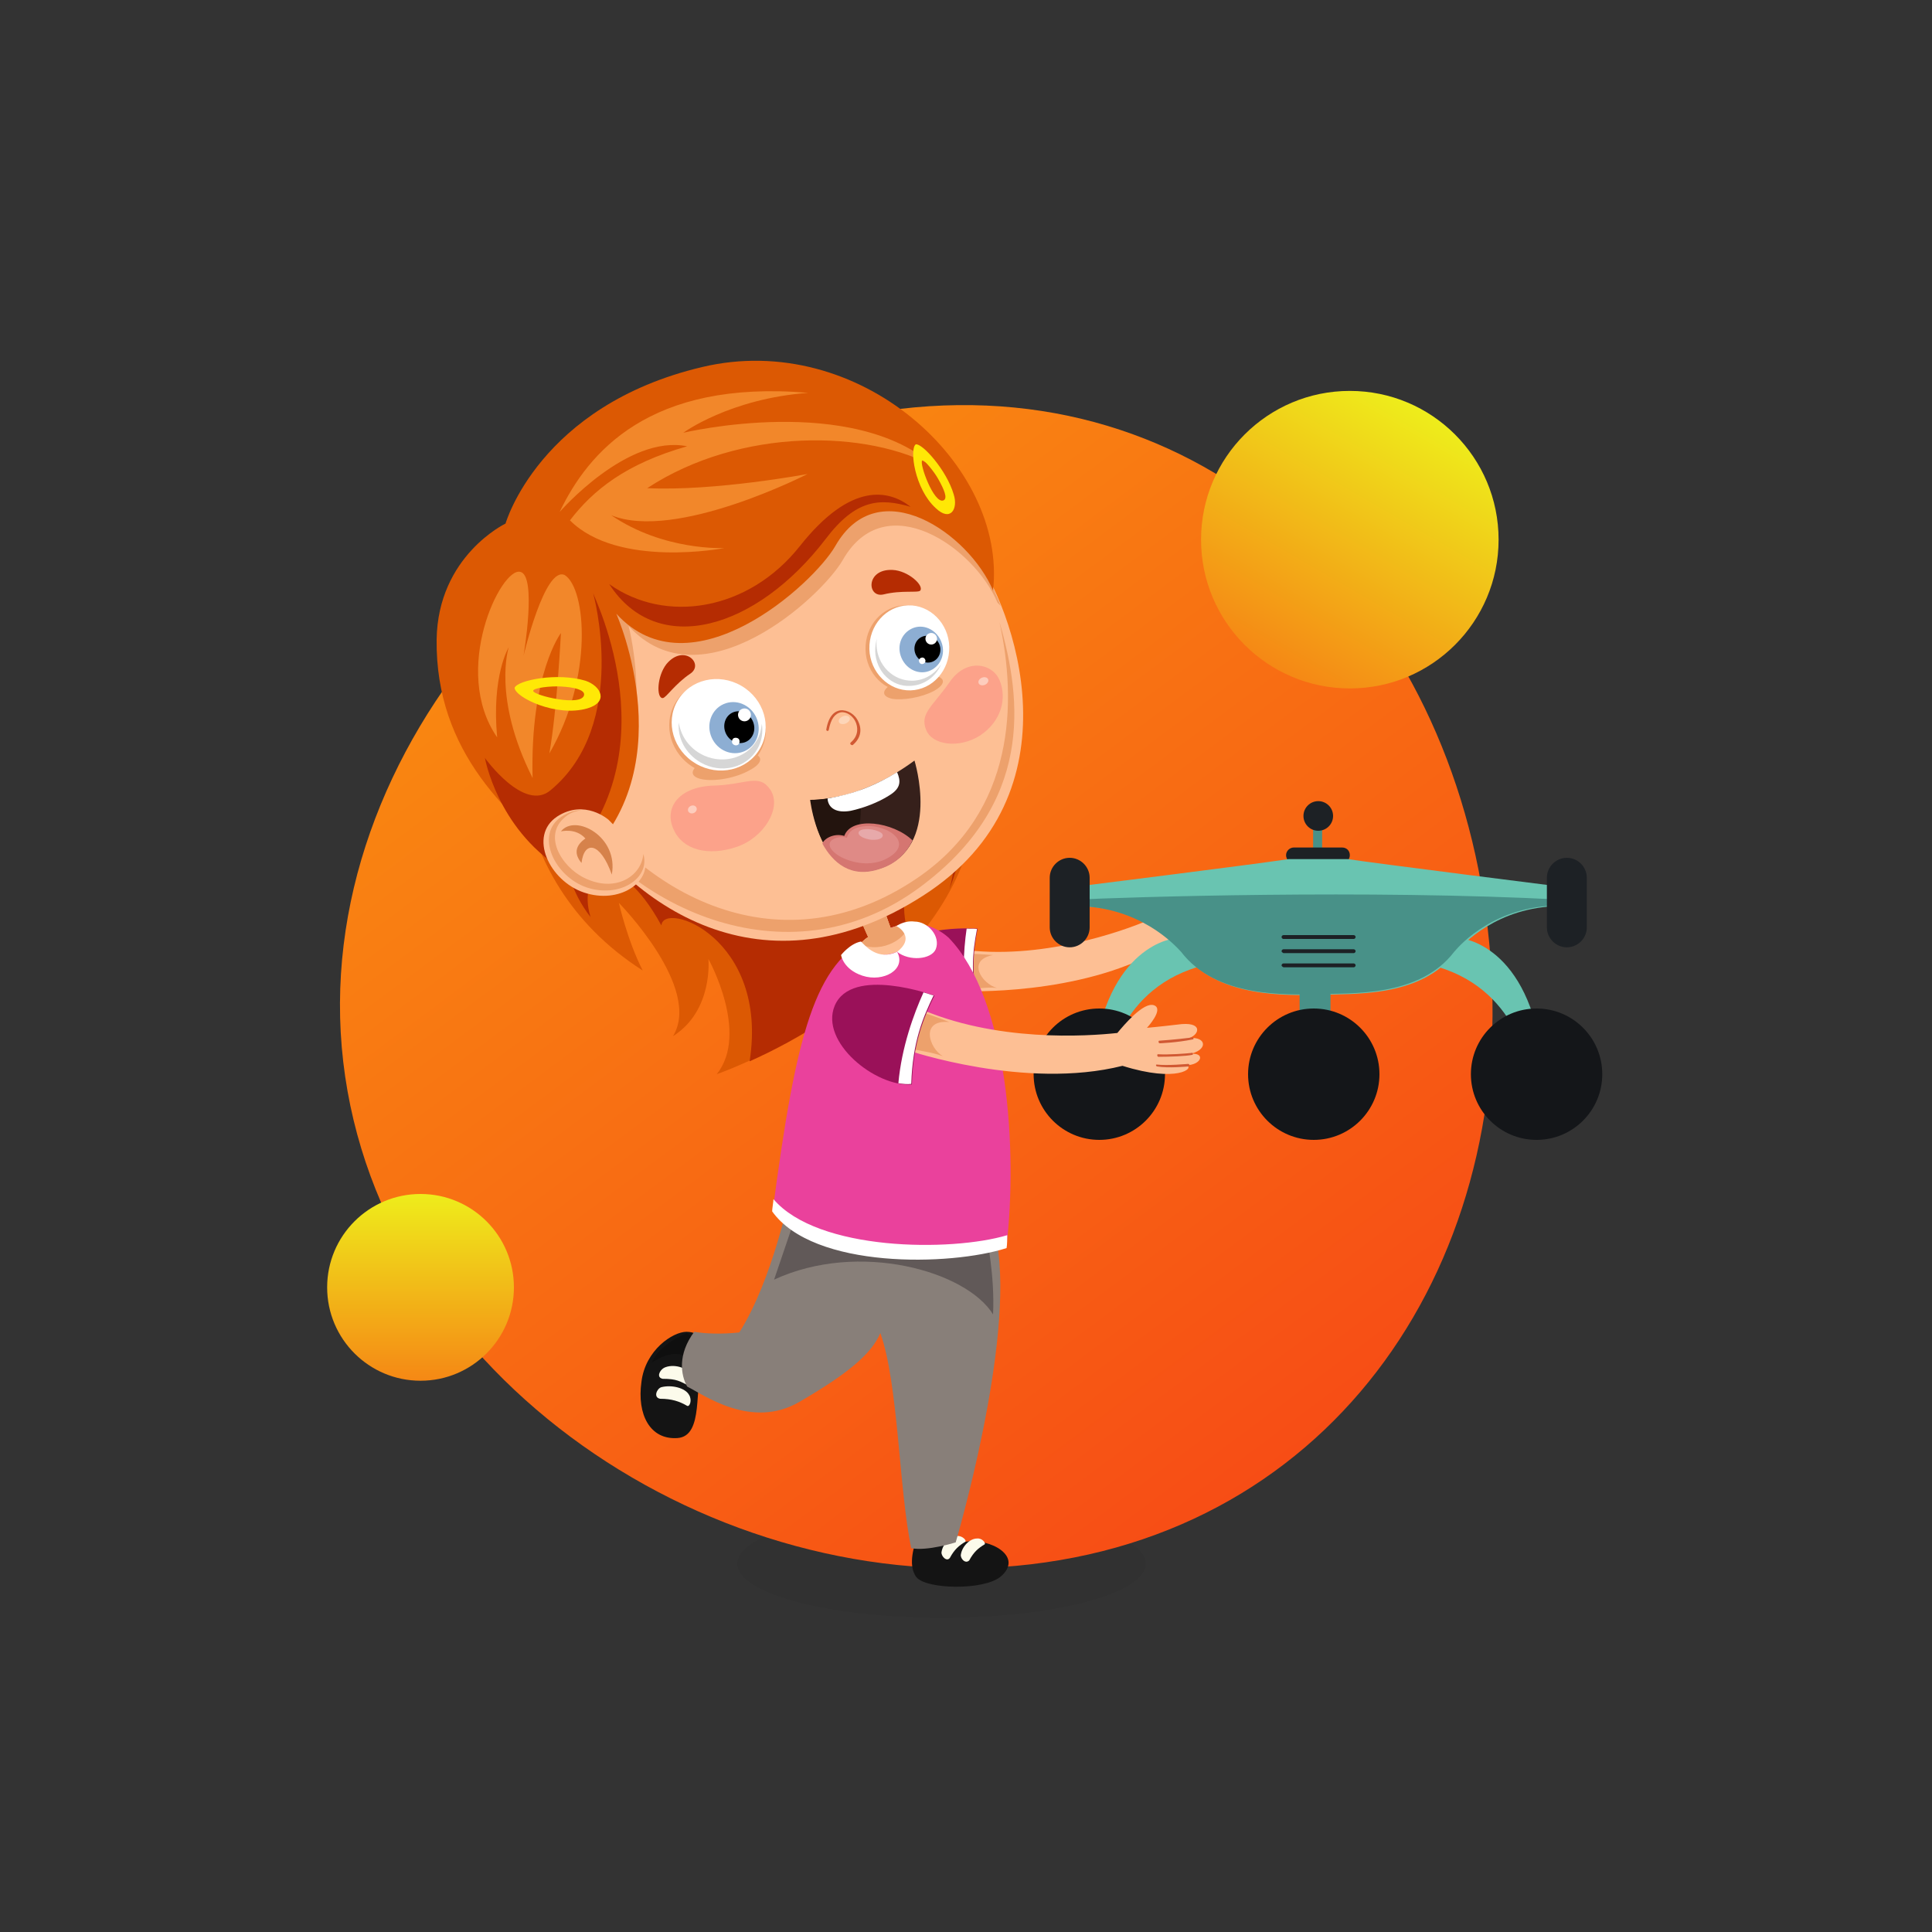 <svg version="1.1" id="Слой_1" xmlns="http://www.w3.org/2000/svg" x="0" y="0" viewBox="0 0 300 300" width="300" height="300" xml:space="preserve"><rect x="0" y="0" width="300" height="300" fill="#333333" stroke="none"/><style>.st4{fill:#fdbf94}.st5{fill:#d15933}.st6{fill:#eda16c}.st7{fill:#9a1159}.st8{fill:#fff}.st9{fill:#489188}.st10{fill:#1d2125}.st11{fill:#69c4b1}.st12{fill:#141619}.st13{fill:#dc5903}.st14{fill:#b52c02}.st15{fill:#141414}.st16{fill:#fcfbeb}.st20{fill:#ea419c}.st21{fill:#fca28a}.st22{fill:#fdcdbd}.st25{fill:#d6d6d6}.st26{fill:#8daed3}</style><ellipse cx="146.2" cy="242.8" rx="31.7" ry="8.4" style="opacity:5.000000e-02"/><linearGradient id="SVGID_1_" gradientUnits="userSpaceOnUse" x1="215.033" y1="648.021" x2="125.063" y2="803.853" gradientTransform="scale(-1 1)rotate(6.667 4909.166 -2265.494)"><stop offset="0" style="stop-color:#f98811"/><stop offset="1" style="stop-color:#f74d15"/></linearGradient><path d="M231 144.1c5.8 49.1-21.8 93-70.9 98.8s-101.1-29-106.8-78 37.3-95.6 86.4-101.4 85.6 31.4 91.3 80.6" style="fill:url(#SVGID_1_)"/><linearGradient id="SVGID_2_" gradientUnits="userSpaceOnUse" x1="65.335" y1="112.346" x2="65.335" y2="83.282" gradientTransform="matrix(1 0 0 -1 0 297.64)"><stop offset="0" style="stop-color:#eeed1b"/><stop offset="1" style="stop-color:#f58815"/></linearGradient><circle cx="65.3" cy="199.9" r="14.5" style="fill:url(#SVGID_2_)"/><linearGradient id="SVGID_3_" gradientUnits="userSpaceOnUse" x1="221.193" y1="233.792" x2="198.146" y2="193.874" gradientTransform="matrix(1 0 0 -1 0 297.64)"><stop offset="0" style="stop-color:#eeed1b"/><stop offset="1" style="stop-color:#f58815"/></linearGradient><circle cx="209.6" cy="83.8" r="23.1" style="fill:url(#SVGID_3_)"/><path class="st4" d="M149.6 153.9s18 .8 30.7-6.5c8.4.2 10.3-2.7 8.9-2.7 2.2-.7 2.2-2.8-.2-1.6 2.7-1.2 1.9-3.3-.5-2.2 1.4-.9 1.3-3-2.2-1.5-2.1.9-4.1 1.7-4.1 1.7s1.7-3.3.1-3.5c-1.6-.1-3.4 4-4 5.3-4 1.7-16.8 6.3-29.2 4.5-.5 2.6.5 6.5.5 6.5"/><path class="st5" d="M184.4 142.3c-.1 0-.1.1-.1.2s.1.1.2.1c0 0 2.4-.8 4.5-1.9.1-.1.1-.2.1-.2 0-.1-.2-.1-.2-.1-2 1.1-4.4 1.9-4.5 1.9m.4 2c-.1 0-.1.1-.1.2s.1.1.2.1c1.5-.4 3.8-1.2 4.6-1.7.1-.1.1-.2.1-.2 0-.1-.2-.1-.2-.1-.8.5-3.1 1.3-4.6 1.7m.2 1.5c-.1 0-.1.1-.1.2s.1.2.2.2c1.6-.2 4.2-1.3 4.3-1.3s.1-.1.1-.2-.1-.1-.2-.1c0-.1-2.7 1-4.3 1.2 0-.1 0 0 0 0"/><path class="st6" d="M154.2 148.3c-3.7-.3-6-.2-6-.2s-3.6 4.2.8 5.6c2.1 0 3.9-.5 5.8-.3-2.3-.6-4.8-4.3-.6-5.1"/><path class="st7" d="M152.2 157.5c-5.1 1.8-14.6-2.2-14-7.8.7-6.4 13.6-5.5 13.6-5.5-.7 3.6-1.1 7.4.4 13.3"/><path class="st8" d="M150.1 144.2c-.5 3.4-.8 8.6.2 13.8.7-.1 1.3-.2 1.8-.4-1.5-6-1.1-9.7-.4-13.3.1-.1-.6-.1-1.6-.1"/><path class="st9" d="M205.3 136c0 .5-.3.9-.7.9s-.7-.4-.7-.9v-9.2c0-.5.3-.9.7-.9s.7.4.7.9z"/><path class="st10" d="M209.6 132.8c0 .7-.6 1.2-1.2 1.2h-7.5c-.7 0-1.2-.6-1.2-1.2 0-.7.6-1.2 1.2-1.2h7.5c.7 0 1.2.5 1.2 1.2"/><circle class="st10" cx="204.7" cy="126.7" r="2.3"/><path class="st11" d="M182.5 145.7s-10.7.8-12.8 19.5c-.2 1.5 0 2 0 2s.2.6.9.7c.6.1 1.1-.3 1.2-.9s1.6-13.9 15.5-17.2c.6-1.5-1.3-4.3-4.8-4.1"/><path class="st10" d="M173.8 166.8c0 .9-.7 1.6-1.6 1.6h-3.1c-.9 0-1.6-.7-1.6-1.6s.7-1.6 1.6-1.6h3.1c.9 0 1.6.7 1.6 1.6"/><path class="st11" d="M226.8 145.7s10.7.8 12.8 19.5c.2 1.5 0 2 0 2s-.2.6-.9.7c-.6.1-1.1-.3-1.2-.9s-1.6-13.9-15.5-17.2c-.5-1.5 1.3-4.3 4.8-4.1"/><path class="st10" d="M235.5 166.8c0 .9.7 1.6 1.6 1.6h3.1c.9 0 1.6-.7 1.6-1.6s-.7-1.6-1.6-1.6h-3.1c-.9 0-1.6.7-1.6 1.6"/><path class="st11" d="M242.3 140.3c.1-.1.1-.2.2-.3s.1-.2.2-.3c.5-1 .6-1.9.6-1.9s-31-3.9-34-4.4h-9.2c-5.2.8-34 4.4-34 4.4s.2 1 .7 2c.1.1.1.2.2.3s.1.2.2.3.1.2.2.3c9.8.1 15.1 5.9 16.2 7.2 5.5 7.2 16.4 6.6 21.2 6.6h.2c4.8-.3 15.5.6 21-6.6 1.1-1.2 6.4-7.1 16.2-7.2-.1-.2 0-.3.1-.4"/><path class="st9" d="M166.8 139.7c8.5-.4 45.4-1.6 75.7 0 0 .1-.1.2-.1.3-.1.1-.1.2-.2.3s-.1.2-.2.3c-9.8.1-15.1 5.9-16.2 7.2-5.5 7.2-16.3 6.3-21 6.6h-.2c-4.8 0-15.7.6-21.2-6.6-1.1-1.2-6.5-7-16.2-7.1l-.4-.6c0-.1.1-.4 0-.4"/><path class="st10" d="M199 145.5c0-.1.1-.3.3-.3h10.9c.1 0 .3.1.3.3 0 .1-.1.3-.3.3h-10.9c-.2 0-.3-.2-.3-.3m0 2.2c0-.1.1-.3.3-.3h10.9c.1 0 .3.1.3.3 0 .1-.1.3-.3.3h-10.9q-.3-.15-.3-.3m0 2.2c0-.1.1-.3.3-.3h10.9c.1 0 .3.1.3.3 0 .1-.1.3-.3.3h-10.9q-.3-.15-.3-.3m-29.8-5.9c0 1.7-1.4 3.1-3.1 3.1s-3.1-1.4-3.1-3.1v-7.7c0-1.7 1.4-3.1 3.1-3.1s3.1 1.4 3.1 3.1zm77.2 0c0 1.7-1.4 3.1-3.1 3.1s-3.1-1.4-3.1-3.1v-7.7c0-1.7 1.4-3.1 3.1-3.1s3.1 1.4 3.1 3.1z"/><circle class="st12" cx="170.7" cy="166.8" r="10.2"/><circle class="st12" cx="238.6" cy="166.8" r="10.2"/><path class="st9" d="M201.8 150.7h4.8v14.5h-4.8z"/><circle class="st12" cx="204" cy="166.8" r="10.2"/><path class="st13" d="M80.7 109.9s-4.2 25.9 19.1 40.8c-2.4-4.7-3.7-10.5-3.7-10.5s13 13.2 8.4 20.7c6.3-4 5.5-12 5.5-12s6.4 11.5 1.3 17.9c10.2-3.7 39.3-18.2 40.5-43.5 1.4-25.2-71.1-13.4-71.1-13.4"/><path class="st14" d="M141.6 146.9c-1.3-3.7-2.1-8.3.5-10.9 4.7-4.7 7.1-3.7 5.3 2.1 3.1-7.6 2.8-15.9 2.8-15.9L87.7 125s-2.1 9.6 4 17.4c-2.2-7.1 4-11.5 11 1.3.3-3.9 16.7 1.9 13.7 21.1 7.2-3.2 17.6-9.2 25.2-17.9"/><path class="st15" d="M142.2 239.4s-1.4 3.6.1 5.5 10.5 2.1 13.1-.1c3.6-3.1-1.6-6-5.5-5.4-6.3 1.2-7.7 0-7.7 0"/><path class="st16" d="M149.2 241.4c.2-1.3 1.4-2.5 2.5-2.5.8-.1 1.4.7 1.2.9-1 .6-1.7 1.2-2.4 2.5-.6.6-1.4-.3-1.3-.9m-3-.4c.2-1.3 1.4-2.5 2.5-2.5.8 0 1.4.7 1.2.9-1 .6-1.7 1.2-2.4 2.5-.5.7-1.4-.3-1.3-.9"/><path class="st15" d="M106.6 206.8c-2.1 0-6.4 2.8-7 7.8-.7 5 1.3 9 5.6 8.7 4.2-.3 2.5-8.2 3.9-11.3 1.3-3-.1-5.2-2.5-5.2"/><path d="M106.7 207s-4.3 1.6-5.5 4.6c3.9-2.6 6.6-1.3 7.1 2.5.2-4.2 1.2-3.2.9-4.6-.3-.8-2.5-2.5-2.5-2.5" style="fill:#0f0f0f"/><path class="st16" d="M103.1 212.4c1.4-.7 3.8-.1 4.4 1.4.2.7.1 1.7-.5 1.4-1.4-.7-1.9-1.1-4.1-1.1-1-.2-.5-1.3.2-1.7m-.4 3c1.6-.4 3.7.1 4.3 1.2.5.8.1 1.9-.3 1.7-1.2-.7-2.4-1.1-4.2-1.1-1.1-.2-.5-1.6.2-1.8"/><path d="M122.7 185.2s-2.7 13.5-7.9 21.7c-2.8.3-5.3.2-7-.1-2.6 3.5-2.1 6.7-1.1 8.5 2.6 1.3 10 6.7 17.4 2.4s11.2-7.4 12.6-10.7c2.8 7.8 2.9 24.5 4.8 33.4 2.5.5 6.9-.9 6.9-.9s9.2-31.1 6.4-46.5c-10.6-7.8-32.1-7.8-32.1-7.8" style="fill:#887f79"/><path d="m120.2 198.7 3.3-9.7 29.7 3s1.3 6.2 1 12.1c-4.1-6.7-20.8-11.5-34-5.4" style="fill:#615958"/><path class="st20" d="M135.4 145.5c-8.9 3.8-11.8 15.2-15.4 42.4 6.3 8.6 27.5 8.2 36.3 5.5 1.7-14.7.3-38.2-9-47.8-5.4-4.8-11.9-.1-11.9-.1"/><path class="st4" d="M141.7 143.4c-.8-.2-2.5.4-3.4.7-1.1-2.9-1.8-6-1.8-6l-4.2 1.9s1.9 4.1 2.5 5.5c-.7.4-1.1 1-1.7 1.4 4.7 3.9 11-1.4 8.6-3.5"/><path class="st6" d="M141.1 143.4c-.9.1-2.1.5-2.8.7-.2-.5-.3-.9-.5-1.4-.2.1-.4.1-.6.2-.6-1.6-1.1-3.3-1.4-4.5l-3.5 1.6s1.9 4.1 2.5 5.5c-.5.3-.9.8-1.3 1.1 3.6 1.6 7.6-1.1 7.6-3.2"/><path class="st6" d="M138.3 144.1c-.4-1-.8-2.1-1-3.1-.2.1-.4.1-.6.1-.4-.9-.7-1.9-.9-2.8l-3.5 1.6s1.8 3.9 2.4 5.3c1.9.2 3.7-.5 4.8-1.6-.5.3-.9.4-1.2.5"/><path class="st8" d="M120.1 186.2c0 .4-.2 1.5-.2 1.9 6.4 9 27.7 8.5 36.4 5.7.1-.5.1-1.5.1-2-8.7 2.6-29.4 2.5-36.3-5.6"/><path class="st20" d="M126.1 161.5s-9.5 34.1 29 30c-12.7 2.6-28.1.8-33.3-5 1.8-16.5 4.3-25 4.3-25"/><path class="st8" d="M133.7 146.2c.7.7 2.6 3 5.6 1.6 1.5 2.7-2.1 4.8-5.4 3.7-3-1-3.3-3.2-3.3-3.2s1.4-1.8 3.1-2.1"/><path class="st8" d="M139.2 143.8c.8.4 2.7 2 .1 4 1.9 1.5 5.3 1.2 6-.4.8-2-1.2-4.3-3.3-4.3-1.6-.2-2.8.7-2.8.7"/><path class="st4" d="M141 163.1s18.2 6.2 33.3 2.4c8.6 2.7 11.3.3 9.9-.1 2.5 0 3.1-2.2.3-1.7 3.1-.5 3-2.8.1-2.5 1.7-.5 2.3-2.7-1.8-2.1-2.5.3-4.7.5-4.7.5s2.7-2.9 1.1-3.5-4.7 3.1-5.7 4.3c-4.6.5-19 1.5-31.2-4-1.2 2.4-1.3 6.7-1.3 6.7"/><path class="st5" d="M180 161.6c-.1 0-.1.1-.1.2s.1.2.2.2c0 0 2.7-.1 5.1-.6.1 0 .2-.1.1-.2 0-.1-.1-.2-.2-.1-2.3.3-5 .5-5.1.5.1 0 0 0 0 0m-.2 2.1c-.1 0-.1.1-.1.2s.1.2.2.2c1.7 0 4.3-.1 5.2-.3.1 0 .2-.1.1-.2 0-.1-.1-.2-.2-.1-.9.1-3.5.3-5.2.2q.15 0 0 0m-.2 1.6c-.1 0-.1.1-.1.1 0 .1.1.2.2.2 1.7.3 4.7 0 4.8 0s.2-.1.2-.2-.1-.2-.2-.2-3.2.3-4.9.1c.1-.1 0 0 0 0"/><path class="st6" d="M147.4 158.7c-3.7-1.5-6.1-2-6.1-2s-5 3.2-.9 5.9c2.2.6 4.1.7 6 1.4-2.1-1.2-3.6-5.7 1-5.3"/><path class="st7" d="M141.6 168.4c-5.7.4-14.3-6.6-12-12.2 2.6-6.3 15.5-1.6 15.5-1.6-1.7 3.5-3.3 7.3-3.5 13.8"/><path class="st8" d="M143.4 154.1c-1.5 3.3-3.4 8.5-3.9 14.1.7.1 1.4.2 2 .1.2-6.5 1.8-10.3 3.5-13.8.1.2-.5-.1-1.6-.4"/><path class="st4" d="M151 85.7c6.5 8.6 17 37.6-7.7 53.4-24.6 15.8-45.5 2.2-55.9-15.1-12.5-20.8.4-40.8 15.5-48.4 23.4-11.7 39.4-1.4 48.1 10.1"/><path class="st6" d="M151 85.7c-8.7-11.5-24.6-21.8-48.1-10-15 7.5-28 27.5-15.5 48.4 1.3 2.2 2.9 4.4 4.6 6.5 10.8-14.7 5.6-33.4 5.6-33.4 11.4 12.5 30-4.5 33.3-10.3 6.6-11.5 20.4-1.9 24 6.7l.5.5c-1.4-3.5-3-6.5-4.4-8.4"/><path class="st21" d="M143.8 113.3c.9 2.4 5.1 3 8.4.9 3.3-2.2 4.2-5.8 3-8.6-1.1-2.6-5.2-3.5-7.8.4-2.6 3.7-4.6 4.8-3.6 7.3"/><ellipse transform="rotate(-22.392 152.664 105.797)" class="st22" cx="152.7" cy="105.8" rx=".8" ry=".6"/><ellipse transform="rotate(-22.286 131.068 111.784)" cx="131.1" cy="111.8" rx=".9" ry=".6" style="fill:#fdd5b8"/><path class="st21" d="M104.6 128.8c1.4 3.2 5.4 4.2 9.8 2.7 4.2-1.4 7.1-6.1 5.2-8.9-1.8-2.6-3.7-.7-9.1-.6-5.3.3-7.4 3.6-5.9 6.8"/><ellipse transform="rotate(-24.212 107.477 125.68)" class="st22" cx="107.5" cy="125.7" rx=".7" ry=".6"/><path class="st14" d="M138.6 88.5c-4.2-.2-4 4.4-1.4 3.8 2.8-.7 5.4-.2 5.7-.6.6-.8-1.9-3.1-4.3-3.2m-35.1 14.6c2.7-3.2 5.9 0 3.7 1.5-2.4 1.6-3.8 3.8-4.3 3.8-1 0-.9-3.4.6-5.3"/><path class="st6" d="M86.8 123.4c-3.3-5.9-3.5-11.8-1.8-17.4-.5 4.4.5 10.1 3.1 14.7 9.7 17.2 32.3 30.7 54.4 15.6 15.2-10.4 15.4-27.4 12.7-39.7 3.6 12.3 5.2 28.2-12.4 41.2-20.7 15.3-46.3 2.8-56-14.4"/><path d="M136.6 123.8c-.9-1-.7 1.6-4.7 1.3-2.7-.2.1 2.8 2.8 2.2 1.6-.3 2.6-2.7 1.9-3.5" style="fill:#953318"/><path class="st5" d="M132.3 115.7h.1c1.2-1 1.5-2.3.9-3.6-.5-1.2-1.7-1.9-2.8-1.8-.7.1-1.8.6-2.2 3 0 .1.1.2.2.2s.2-.1.2-.2c.3-1.6.9-2.5 1.9-2.7.9-.1 1.9.6 2.3 1.6.2.5.6 1.9-.8 3.1q-.15.15 0 .3c.1.1.2.1.2.1"/><ellipse transform="rotate(-59.789 111.409 112.987)" class="st6" cx="111.4" cy="113" rx="7.2" ry="7.6"/><path class="st6" d="M109.2 118.3c-2.1 1.1-2.2 2.3-.2 2.7s5.3-.2 7.4-1.4c2.1-1.1 2.2-2.3.2-2.7-2-.3-5.3.3-7.4 1.4"/><ellipse transform="rotate(-59.776 111.64 112.522)" class="st8" cx="111.6" cy="112.5" rx="7" ry="7.4"/><path class="st25" d="M105.4 112.2c.3 1.9 1.4 3.7 3.3 4.8 3.1 1.8 7.1.9 8.8-2 .5-.8.7-1.7.8-2.6.2 1.3 0 2.7-.7 3.9-1.7 3-5.7 3.9-8.8 2.1-2.4-1.4-3.6-3.8-3.4-6.2"/><ellipse transform="rotate(-23.794 113.963 113.04)" class="st26" cx="114" cy="113" rx="3.8" ry="4"/><ellipse transform="rotate(-23.808 114.836 112.919)" cx="114.8" cy="112.9" rx="2.3" ry="2.5"/><circle transform="rotate(-23.771 115.615 111)" class="st8" cx="115.6" cy="111" r="1"/><path class="st8" d="M114.8 114.9c.1.3 0 .7-.3.8s-.6 0-.8-.3c-.1-.3 0-.7.3-.8s.7 0 .8.3"/><path class="st6" d="M134.4 100.9c.1 3.7 3 6.6 6.5 6.5s6.2-3.2 6.1-6.9-3-6.6-6.5-6.5-6.2 3.2-6.1 6.9"/><path class="st6" d="M138.7 106.1c-1.8 1-1.9 2-.2 2.4 1.7.3 4.6-.2 6.5-1.2 1.8-1 1.9-2 .2-2.4-1.8-.3-4.7.2-6.5 1.2"/><path class="st8" d="M135 100.8c.1 3.6 3 6.5 6.4 6.4s6.1-3.1 6-6.8c-.1-3.6-3-6.5-6.4-6.4s-6.1 3.1-6 6.8"/><path class="st25" d="M135.9 101.1q0-1.05.3-2.1c-.1.4-.1.8-.1 1.1.1 3.2 2.6 5.7 5.7 5.6 1.8-.1 3.3-1 4.3-2.5-.8 1.9-2.6 3.2-4.7 3.3-2.9.2-5.4-2.2-5.5-5.4"/><path class="st26" d="M140 102.2c.8 1.8 2.8 2.7 4.5 1.9s2.4-2.8 1.6-4.6-2.8-2.7-4.5-1.9-2.4 2.8-1.6 4.6"/><ellipse transform="rotate(-23.837 144.013 100.776)" cx="144" cy="100.8" rx="2" ry="2.1"/><circle transform="rotate(-23.851 144.566 99.185)" class="st8" cx="144.6" cy="99.2" r=".9"/><circle transform="rotate(-23.936 143.224 102.608)" class="st8" cx="143.2" cy="102.6" r=".5"/><path class="st13" d="M109 57c-25.3 6-30.5 24.3-30.5 24.3s-10.5 5-10.7 18c-.2 17.5 11.2 27.7 21.4 35.5 17.7-14.4 6.5-39.5 6.5-39.5 11.6 12.7 30.6-4.6 34-10.5 6.7-11.8 20.8-1.9 24.5 6.9 2.2-19.5-20.8-40.5-45.2-34.7"/><path d="M80.8 88.8c-3-.8-10.8 15.3-3.6 25.7-.9-9.6 1.8-14 1.8-14s-2.6 7.8 3.7 20.3c-.4-16.2 4.4-22.5 4.4-22.5s-.6 12-1.8 18.7c6.9-11.9 5.7-25.6 2.4-27.7-3.1-1.5-6.4 12.5-6.4 12.5s2.1-12.4-.5-13m6.1-9.3c4.4-9.2 13.9-20.6 38.6-18.5-12.2.9-19.4 6.2-19.4 6.2s26.4-6.3 39.2 5.4c-10.4-5.9-30.3-6.3-44.8 3.2 10.5.5 24.9-2.2 24.9-2.2S104.9 84.1 94.9 80c8.2 5.6 17.6 5.1 17.6 5.1s-16.5 3.2-24-4.3c3.6-4.7 8.7-8.8 18.2-11.5-9.3-1.9-19.8 10.2-19.8 10.2" style="fill:#f2872a"/><path class="st14" d="M92.1 92.1c.2.8 12.6 25.6-5.1 42.7-9.8-6.3-11.7-17.1-11.7-17.1s6.1 8.5 10.2 5c12.3-10.2 6.6-30.6 6.6-30.6m2.5-1.4c8.7 6.2 21.6 4.2 29.6-5.9s13.9-8.7 17.2-6.1c-4.8-1.4-8.5-1.2-13.2 5-10.7 14-26.1 18.6-33.6 7"/><path class="st4" d="M94.5 127.3s-3.7-3.3-8-.5c-4.5 3-1.2 10 4.2 11.8s10.5-1.5 9.4-5.6z"/><path class="st6" d="M87.2 126.8c1.1-.7 2.1-1 3.1-1-.7.1-1.5.3-2.2.8-4.1 2.9-.9 8 2.6 9.7 4.8 2.4 8.9-.2 9.2-3.7 1.1 3.8-3.7 6.9-8.8 5.2-5-1.7-8.1-8.2-3.9-11"/><path d="M87.1 129.1c2.2-2.8 9 .8 7.9 6.7-1.8-5.1-4.3-5.3-4.7-1.8-1.1-1.3-1.1-2.6.6-3.8-1.5-1.7-3.8-1.1-3.8-1.1" style="fill:#d6824b"/><path d="M90.9 105.7c-4.3-1.3-10.5-.1-11 1.1.1 1.5 6.5 4.6 11.3 3.2 3.4-1 2.1-3.5-.3-4.3m-.2 2.2c-.3 1.9-7.8.1-7.9-.6-.1-.5 2.8-.8 4.3-.7 2 .1 3.7.5 3.6 1.3m57.4-31.1c-1.1-3.8-4.9-8-5.9-7.8-1 .7-.2 6.9 3.1 9.9 2.3 2.2 3.5.1 2.8-2.1m-1.6.9c-1.5.6-3.8-5.8-3.3-6.2.3-.2 1.9 1.8 2.5 2.9.9 1.6 1.5 3 .8 3.3" style="fill:#ffe806"/><path d="M142 118.1s4.2 13.4-5.2 16.7c-9.5 3.3-10.9-10.6-10.9-10.6s7.3.4 16.1-6.1" style="fill:#36201b"/><path d="M133.5 122.8c.4 3.5.3 8.5-3.1 11.3-3.8-2.9-4.6-9.9-4.6-9.9s3.1.1 7.7-1.4" style="fill:#23140e"/><path d="M141.7 130.5c-.9 1.9-2.5 3.6-5 4.4-4.6 1.6-7.4-1-9-3.9.2-.7 1.7-1.7 3.4-1.2 1.1-3.1 7.6-2.2 10.6.7" style="fill:#d57671"/><path d="M129.4 130.3c.7-.4 1.7-.4 2.1-.2.2-.6.6-1.4 2.1-1.7 3.6-.8 8.7 2.3 4.3 4.8-4.4 2.6-11.1-1.4-8.5-2.9" style="fill:#df8a86"/><path d="M136.8 129.3c-.9-.6-2.9-.8-3.4-.2-.5.7 1.3 1.4 2.4 1.3 1.2 0 1.6-.7 1-1.1" style="fill:#e7a9aa"/><path class="st8" d="M139.3 119.9c.6 1.4.6 2.5-1.2 3.6-1.7 1.1-4.1 2-6 2.4-2.2.4-3.5-.4-3.6-1.9 3.7-.7 6.7-1.6 10.8-4.1"/></svg>